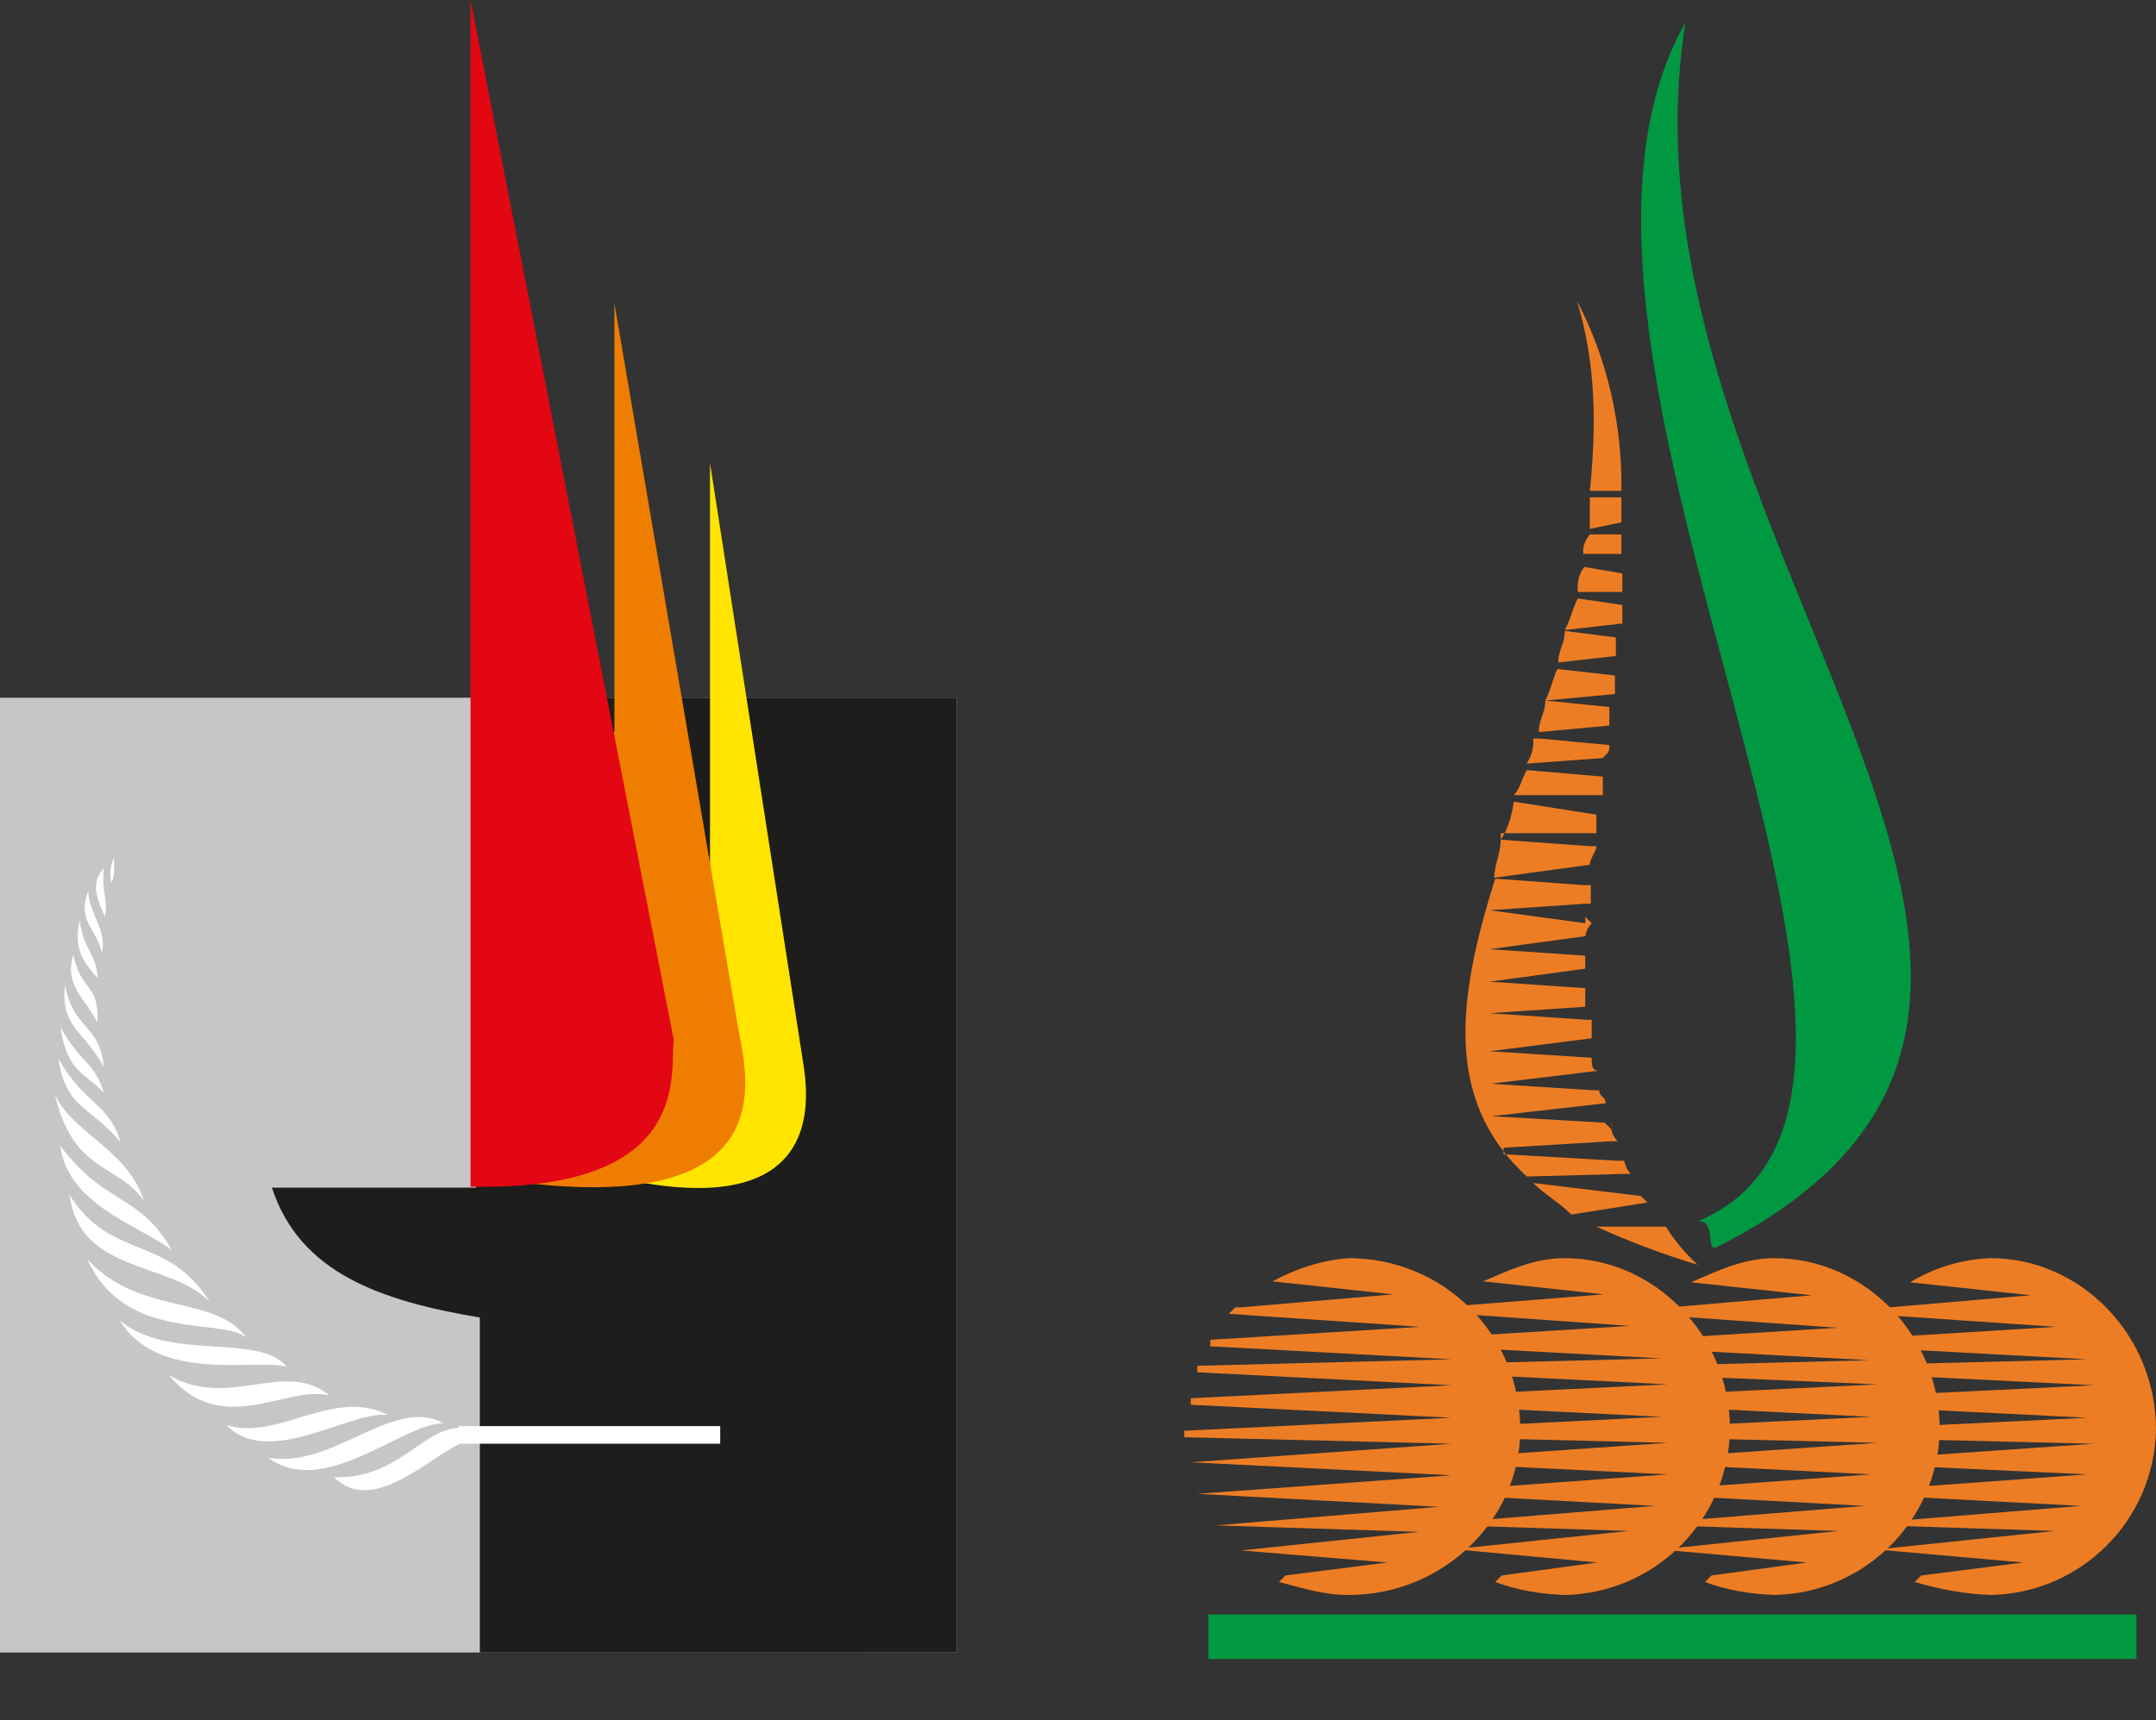 <?xml version="1.0" encoding="utf-8"?>
<!-- Generator: Adobe Illustrator 27.1.1, SVG Export Plug-In . SVG Version: 6.00 Build 0)  -->
<svg version="1.1" id="Capa_1" xmlns="http://www.w3.org/2000/svg" xmlns:xlink="http://www.w3.org/1999/xlink" x="0px" y="0px"
	 viewBox="0 0 232.3 185.4" style="enable-background:new 0 0 232.3 185.4;" xml:space="preserve">
<rect x="0" y="0" width="232.3" height="185.4" fill="#333333" stroke="none"/>
<style type="text/css">
	.st0{fill:#C6C6C6;}
	.st1{fill:#1D1D1B;}
	.st2{fill:#FFE500;}
	.st3{fill:#FFFFFF;}
	.st4{fill:#EF7D00;}
	.st5{fill:#E30613;}
	.st6{fill-rule:evenodd;clip-rule:evenodd;fill:#ED7D24;}
	.st7{fill-rule:evenodd;clip-rule:evenodd;fill:#009942;}
	.st8{fill:#009942;}
</style>
<rect y="75.2" class="st0" width="103.1" height="102.9"/>
<path class="st1" d="M51.3,75.2h51.8v102.9H51.7V142c-10.7-1.8-19.4-4.8-22.4-14h22L51.3,75.2z"/>
<path class="st2" d="M76.5,49.9v52.9h-7.1v24.7c19.6,3.3,17.7-9.5,17.1-13.2L76.5,49.9z"/>
<polygon class="st3" points="49.4,153.7 49.6,155.6 77.6,155.6 77.6,153.7 "/>
<path class="st4" d="M66.2,32.7v46.2h-9.5v48.6c28.4,3.3,23.6-12.2,22.8-16.9L66.2,32.7z"/>
<path class="st5" d="M50.7,0v127.9c24.3,0.5,21.4-12.6,21.9-15.8L50.7,0z"/>
<path class="st3" d="M36,159.2c4.9,5,12.7-5,15.4-3.9c0.2,0.1-0.1-0.9,0.1-1C46.2,152.1,43.9,159.5,36,159.2z"/>
<path class="st3" d="M28.9,157.1c6,4.5,14.6-3.8,18.9-3.7C42.4,150.4,35.8,158.4,28.9,157.1z"/>
<path class="st3" d="M24.4,153.6c4.6,4.7,13.3-1.6,17.4-1.1C35.9,149.5,30.1,155.3,24.4,153.6z"/>
<path class="st3" d="M18.2,148.2c5.7,6.9,12.7,1,17.3,2.2C30.7,146.4,24.6,152,18.2,148.2z"/>
<path class="st3" d="M12.9,142.3c4.1,6.8,14.6,4.1,18,5C27.8,143.6,18.2,146.8,12.9,142.3z"/>
<path class="st3" d="M9.4,135.7c4.1,9.1,14.6,6.2,17.2,8.5C23,139.4,15.1,141.9,9.4,135.7z"/>
<path class="st3" d="M7.5,128.8c1.1,8.5,10.8,7.1,15.1,11.5C18,133,12,135.9,7.5,128.8z"/>
<path class="st3" d="M6.5,123.5c0.8,6.3,8.3,8.5,12,11.2C15,128.6,11.4,130,6.5,123.5z"/>
<path class="st3" d="M5.9,117.9c2,8.6,6.7,7.4,9.6,11.5C13.7,123.8,7.7,122.1,5.9,117.9z"/>
<path class="st3" d="M6.3,114.1c0.8,5.4,3.3,5,6.7,9C11.7,118.8,9.1,119.1,6.3,114.1z"/>
<path class="st3" d="M6.5,110.7c0.8,5,2.6,4.8,4.7,7.1C10.1,114.3,8.9,114.9,6.5,110.7z"/>
<path class="st3" d="M7,106.2c-0.5,4.5,2,4.8,4.2,8.8C10.7,110.3,8,111.1,7,106.2z"/>
<path class="st3" d="M7.9,102.9c-1,3.3,1.2,4.6,2.6,7.3C10.7,105.9,8.7,106.9,7.9,102.9z"/>
<path class="st3" d="M8.6,99.2c-0.8,3.2,0.6,4.7,1.9,6.2C10.5,103,8.9,102.2,8.6,99.2z"/>
<path class="st3" d="M9.5,96c-1.2,3.3,0.8,3.9,1.5,6.7C11.5,100,9.6,98.6,9.5,96z"/>
<path class="st3" d="M12.3,92.4c-0.4,0.8-0.5,1.8-0.3,2.7C12.5,94.3,12.2,93.2,12.3,92.4z"/>
<path class="st3" d="M11.2,93.6c-1.6,1.6-0.6,3.6,0.1,5.2C11.7,97.1,10.9,96,11.2,93.6z"/>
<path class="st6" d="M214.5,135.6c9.6,0,17.8,8.2,17.8,18.5c-0.2,9.8-8.1,17.6-17.8,17.8c-2.8-0.1-5.5-0.6-8.2-1.4l0.7-0.7l11-1.4
	l-15.8-1.4l19.2-2l-21.9-0.7l24.7-2l-26.7-1.4l27.4-2l-28.1-1.3l28.8-2l-29.5-0.7v-0.7l28.8-1.4l-28.1-1.4v-0.7l28.8-1.4l-28.1-1.4
	v-0.7l27.4-0.7l-26-1.4v-0.7l22.6-1.4l-20.5-1.4c0.4,0,0.7-0.3,0.7-0.6l0,0h0.7l16.4-1.4l-13-1.4
	C208.3,136.7,211.3,135.7,214.5,135.6z"/>
<path class="st6" d="M191.2,135.6c9.6,0,17.8,8.2,17.8,18.5c-0.2,9.8-8.1,17.6-17.8,17.8c-2.6-0.1-5.1-0.5-7.5-1.4l0.7-0.7l10.3-1.4
	l-15.8-1.4l19.2-2l-21.9-0.7l24.7-2l-26-1.4h-0.7l27.4-2l-28.1-1.4l28.8-2l-29.5-0.7v-0.7l28.8-1.4l-28.1-1.4v-0.7l28.8-1.4L174,148
	v-0.7l27.4-0.7l-26-1.4v-0.7l22.6-1.4l-19.9-1.4V141h0.7l16.4-1.4l-13-1.4C185,137,187.8,135.6,191.2,135.6z"/>
<path class="st6" d="M168.6,135.6c9.6,0,17.8,8.2,17.8,18.5c-0.2,9.8-8.1,17.6-17.8,17.8c-2.6-0.1-5.1-0.5-7.5-1.4l0.7-0.7l10.3-1.4
	L157,167h-0.7l19.2-2l-21.9-0.7l24.7-2l-26-1.4l27.4-2l-28.8-1.4l28.8-2l-28.8-0.7v-0.7l28.1-1.4l-28.1-1.4v-0.7l28.8-1.4l-28.1-1.4
	v-0.7l27.4-0.7l-26-1.4v-0.7l22.6-1.4l-19.9-1.4v-0.7h0.7l16.4-1.3l-13-1.4C162.4,137,165.2,135.6,168.6,135.6z"/>
<path class="st7" d="M183,131.6c32.2-13.7-21.9-93-1.4-129.2c-8.9,55.4,56.2,105.3,3.4,132C183.7,135,185,131.6,183,131.6z"/>
<path class="st6" d="M172,132.2h7.5c0.9,1.5,2.1,2.9,3.4,4.1C179.2,135.2,175.5,133.8,172,132.2L172,132.2z M169.3,130.9
	L169.3,130.9c-1.4-1.4-2.7-2-4.1-3.4l11.6,1.4l0.7,0.7L169.3,130.9L169.3,130.9z M164.5,126.8L164.5,126.8
	c-8.9-8.2-7.5-19.1-3.4-32.1l9.6,0.7h0.7v2h-0.6l-10.3,0.7l10.3,1.4v-0.7l0.7,0.7c-0.4,0.4-0.6,0.9-0.7,1.4l-10.3,1.4l10.3,0.7v1.4
	l-10.3,1.4l10.3,0.7v2l-10.3,0.7l10.3,0.7h0.7v2l-11,1.4l11,0.7c0,0.7,0,1.4,0.7,1.4l-11.6,1.4l11,0.7h0.7c0,0.7,0.7,0.7,0.7,1.4
	l-12.3,1.4l12.2,0.7l0.7,0.7V121c-0.1,0.8,0.2,1.5,0.7,2h-0.7l-11.6,0.7v0.7l12.3,0.7h0.7c0.1,0.5,0.3,1,0.7,1.4L164.5,126.8
	L164.5,126.8z M161,94.6l10.3-1.4c0-0.7,0.7-1.4,0.7-2h-0.7l-9.6-0.7C161.7,91.9,161,93.3,161,94.6L161,94.6z M161.7,90.5
	L161.7,90.5c0.8-1.2,1.2-2.6,1.4-4.1l8.9,1.4v2h-10.3L161.7,90.5L161.7,90.5z M163.1,85.7L163.1,85.7c0.7-0.7,0.7-1.4,1.4-2.7
	l8.2,0.7v2H163.1L163.1,85.7z M164.5,82.3L164.5,82.3c0.5-0.8,0.8-1.8,0.7-2.7h0.7l7.5,0.7c0,0.7,0,0.7-0.7,1.4L164.5,82.3
	L164.5,82.3z M165.8,78.9L165.8,78.9c0-1.4,0.7-2,0.7-3.4l6.9,0.7v2L165.8,78.9L165.8,78.9z M166.5,75.5l7.5-0.7v-2l-6.2-0.7
	C167.2,73.4,167.2,74.1,166.5,75.5L166.5,75.5z M167.9,71.4L167.9,71.4c0-1.4,0.7-2,0.7-3.4l5.5,0.7v2L167.9,71.4L167.9,71.4z
	 M168.6,67.9l6.2-0.7v-2l-4.8-0.7C169.3,65.9,169.3,66.6,168.6,67.9L168.6,67.9z M170,63.8L170,63.8c-0.1-1,0.1-1.9,0.7-2.7l4.1,0.7
	v2H170z M170.6,59.7L170.6,59.7c-0.1-0.8,0.2-1.5,0.7-2.1h3.4v2.1H170.6z M171.3,57L171.3,57v-3.4h3.4v2.7L171.3,57L171.3,57z
	 M171.3,52.9h3.4c0.1-7.1-1.5-14.2-4.8-20.5C172,39.2,172,46.1,171.3,52.9L171.3,52.9z"/>
<path class="st6" d="M145.3,135.6c10.2,0,18.4,8.1,18.5,18.3c0,0.1,0,0.1,0,0.2c0,9.6-8.2,17.8-18.5,17.8c-2.7,0-4.8-0.7-7.5-1.4
	l0.7-0.7l11-1.4l-15.8-1.3l19.2-2l-21.9-0.7l24-2l-26-1.4l27.4-2l-28.1-1.4l28.1-2l-28.8-0.7v-0.7l28.8-1.4l-28.1-1.4v-0.7l28.1-1.4
	l-27.4-1.4v-0.7l27.4-0.7l-26-1.4v-0.7L153,143l-20.6-1.4l0.7-0.7h0.6l16.4-1.4l-13-1.4C139.5,136.8,142.4,135.8,145.3,135.6z"/>
<rect x="130.2" y="174" class="st8" width="100" height="4.8"/>
</svg>
